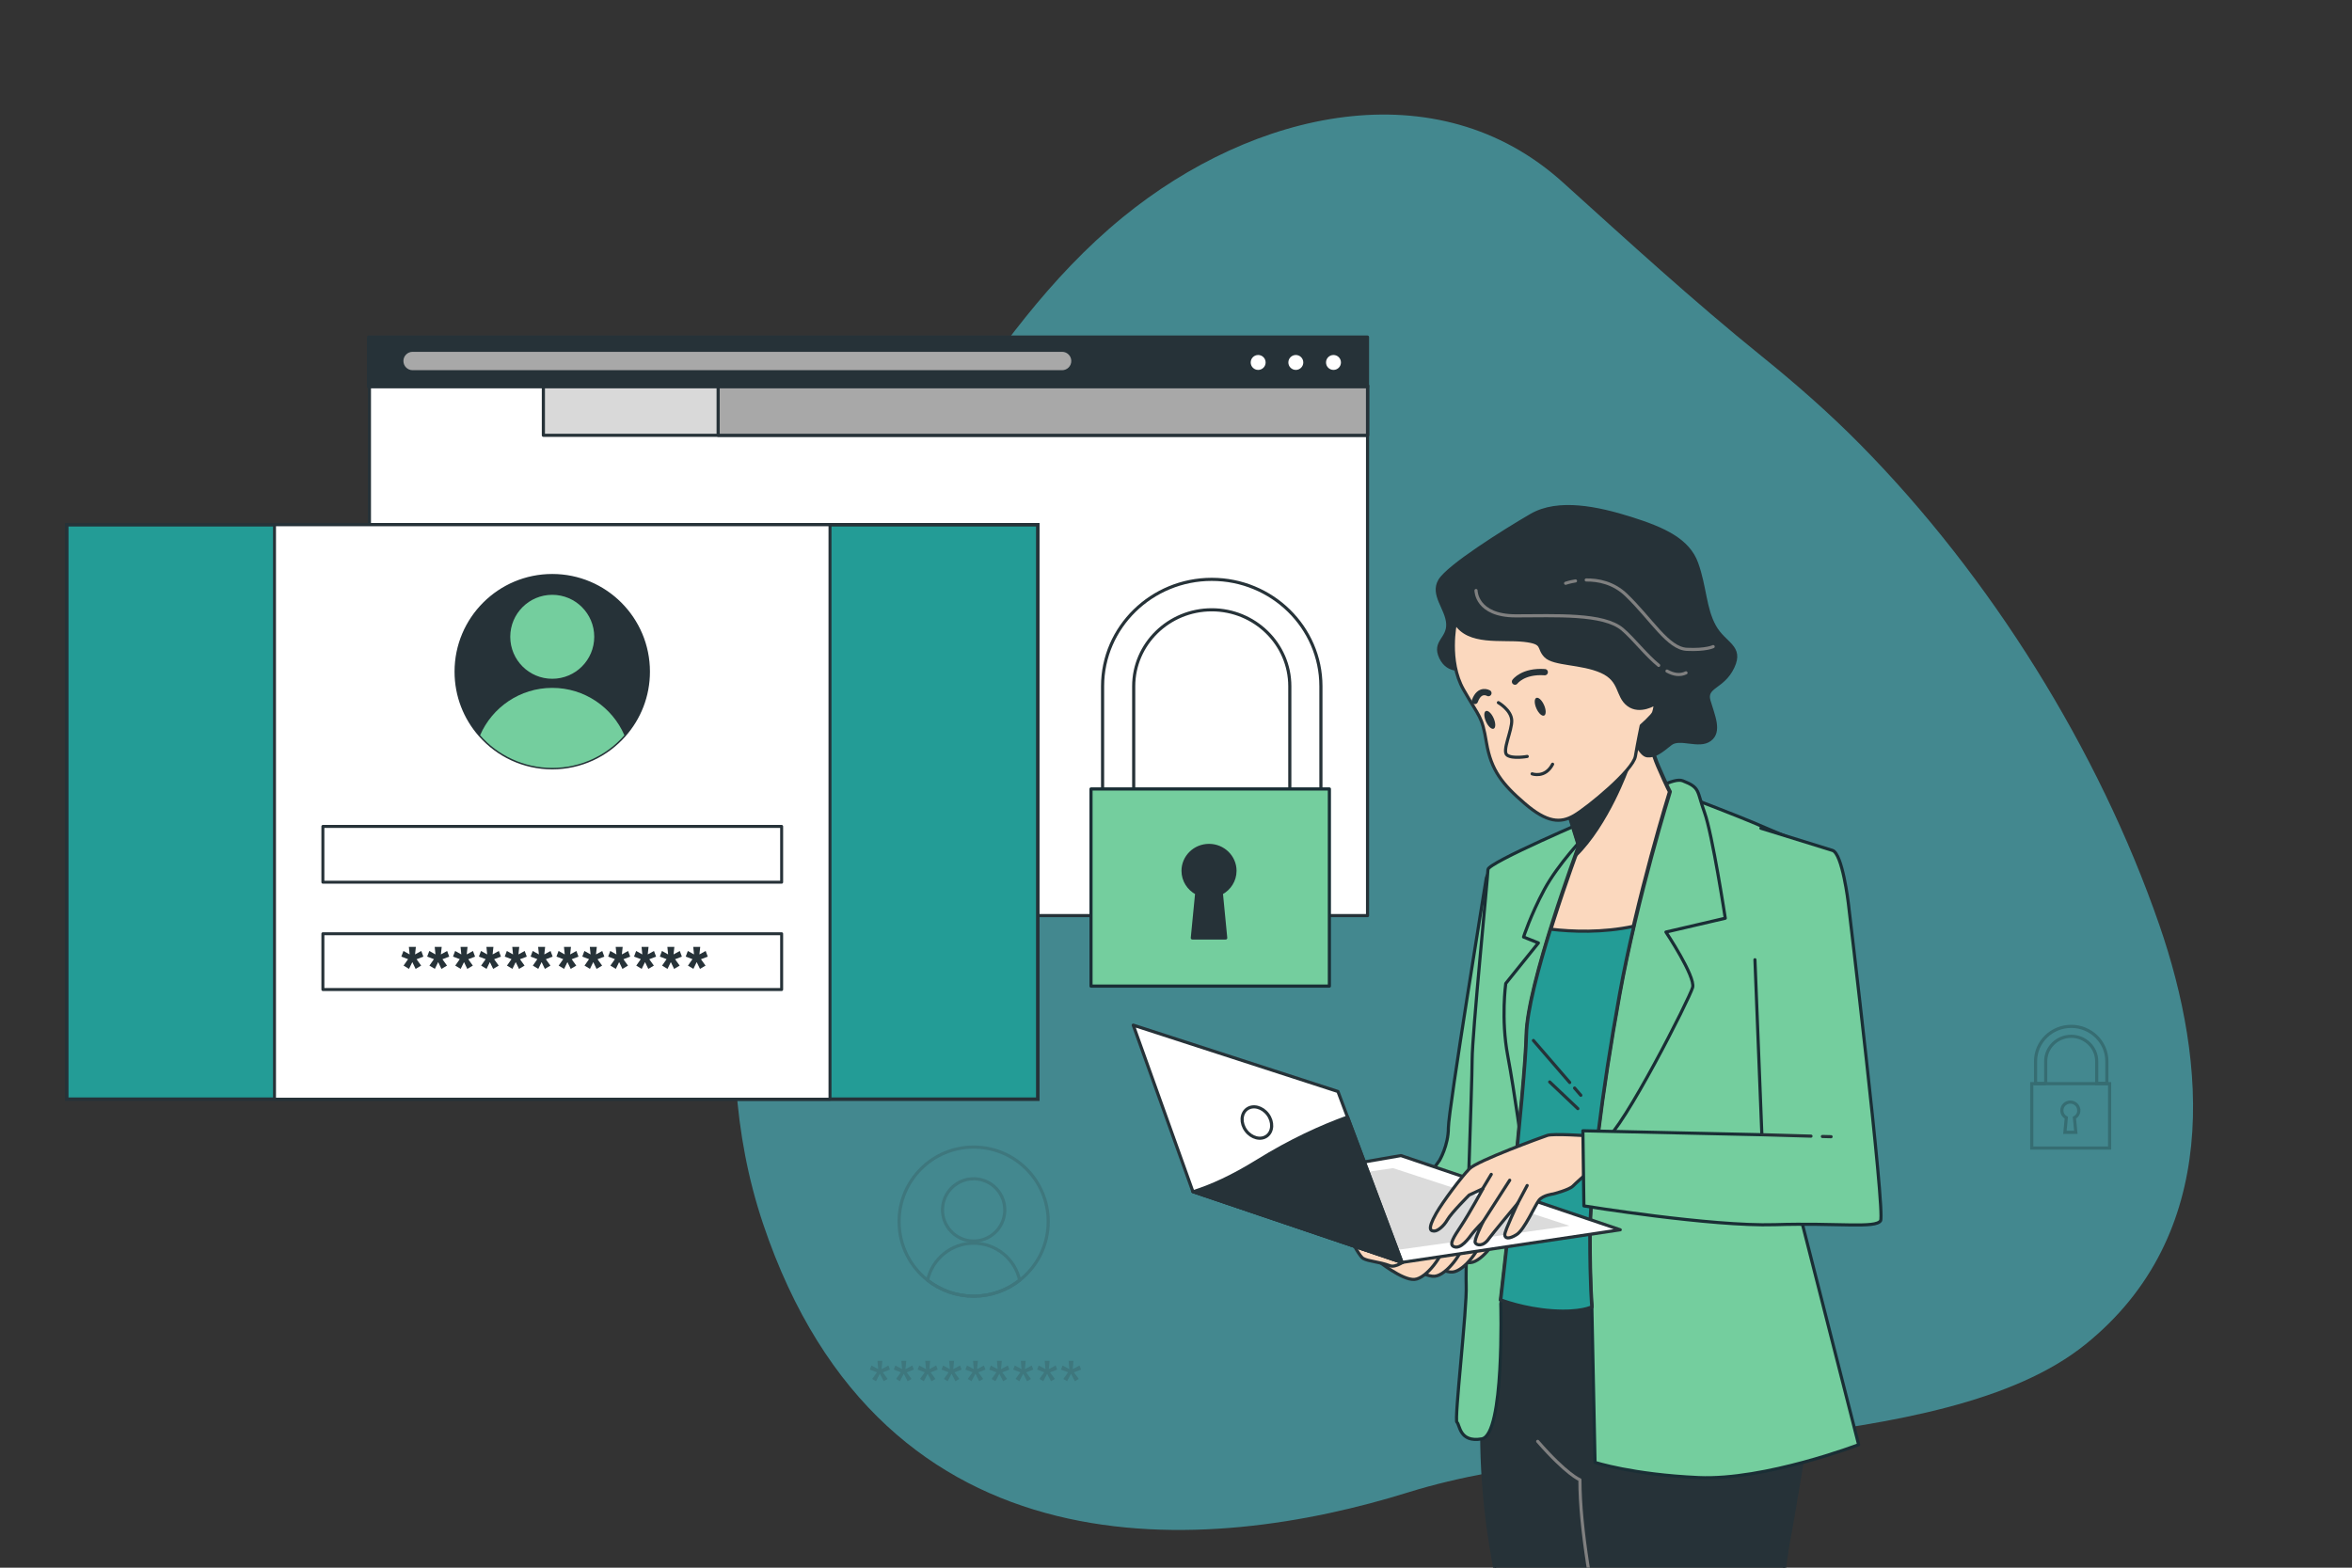 <?xml version="1.0" encoding="UTF-8"?><svg xmlns="http://www.w3.org/2000/svg" viewBox="0 0 750 500"><rect x="0" y="0" width="750" height="500" fill="#333333" stroke="none"/><defs><style>.cls-1{stroke:#1a2e35;}.cls-1,.cls-2,.cls-3,.cls-4,.cls-5,.cls-6,.cls-7,.cls-8,.cls-9,.cls-10,.cls-11,.cls-12,.cls-13{stroke-linecap:round;}.cls-1,.cls-2,.cls-3,.cls-4,.cls-5,.cls-6,.cls-7,.cls-8,.cls-9,.cls-10,.cls-12,.cls-13{stroke-linejoin:round;}.cls-1,.cls-14{fill:#74ce9e;}.cls-2{fill:#a8a8a8;}.cls-2,.cls-3,.cls-4,.cls-5,.cls-6,.cls-8,.cls-9,.cls-15,.cls-10,.cls-11,.cls-12,.cls-16,.cls-13{stroke:#263238;}.cls-3,.cls-17,.cls-10{fill:#263238;}.cls-4{fill:#d9d9d9;}.cls-5,.cls-12{fill:#fff;}.cls-6,.cls-9{fill:#fbd8be;}.cls-7{stroke:gray;}.cls-7,.cls-8,.cls-11,.cls-13,.cls-18,.cls-19{fill:none;}.cls-9{stroke-width:1.26px;}.cls-15{stroke-width:1.12px;}.cls-15,.cls-11,.cls-16,.cls-18{stroke-miterlimit:10;}.cls-15,.cls-16{fill:#239c96;}.cls-20{fill:#dbdbdb;}.cls-10,.cls-12{stroke-width:.95px;}.cls-13{stroke-width:2px;}.cls-18{stroke:#000;}.cls-21{fill:#4aadb7;opacity:.7;}.cls-19{opacity:.2;}</style></defs><g id="Character_2"><path class="cls-21" d="m300.94,136.99s-96.08,138.7-57.64,253.24c38.44,114.54,142.47,105.5,205.86,85.71,63.39-19.78,170.36-10.47,215.85-47.17,43.24-34.88,38.78-89.73,23.55-133.77-19.36-55.98-54.03-111.35-95.42-153.28-9.85-9.98-20.37-19.2-31.3-28.04-22.18-17.93-42.42-36.51-63.52-55.55-40.14-36.22-98.47-23.02-140.29,11.16-23.53,19.24-40.18,43.25-57.09,67.69Z"/><g class="cls-19"><path d="m605.18,302.71c-.68-.22-.89-.73-.7-1.27l.05-.14c.22-.57.68-.76,1.3-.57.6.22,1.57.71,2.3,1.22-.24-.84-.43-1.98-.43-2.66,0-.62.35-1.06.98-1.06h.14c.62,0,.98.43.98,1.06,0,.68-.19,1.82-.43,2.66.76-.52,1.71-1,2.31-1.22.6-.19,1.11,0,1.3.6l.03.08c.19.62,0,1.08-.68,1.3-.62.19-1.68.35-2.58.38.68.52,1.52,1.27,1.93,1.82.35.49.3,1.06-.16,1.41l-.11.08c-.52.38-1.03.27-1.44-.27-.38-.54-.84-1.44-1.19-2.36-.38.92-.84,1.82-1.22,2.36-.41.54-.92.65-1.44.27l-.11-.08c-.49-.35-.52-.92-.16-1.41.41-.54,1.25-1.3,1.93-1.84-.87,0-1.95-.16-2.58-.35Z"/><path d="m615.33,302.71c-.68-.22-.89-.73-.7-1.27l.05-.14c.22-.57.68-.76,1.3-.57.6.22,1.57.71,2.3,1.22-.24-.84-.43-1.98-.43-2.66,0-.62.35-1.06.98-1.06h.14c.62,0,.98.43.98,1.06,0,.68-.19,1.82-.43,2.66.76-.52,1.71-1,2.31-1.22.6-.19,1.11,0,1.3.6l.03.08c.19.62,0,1.08-.68,1.3-.62.19-1.68.35-2.58.38.68.52,1.52,1.27,1.93,1.82.35.49.3,1.06-.16,1.41l-.11.08c-.52.38-1.03.27-1.44-.27-.38-.54-.84-1.44-1.19-2.36-.38.92-.84,1.82-1.22,2.36-.41.54-.92.65-1.44.27l-.11-.08c-.49-.35-.52-.92-.16-1.41.41-.54,1.25-1.3,1.93-1.84-.87,0-1.95-.16-2.58-.35Z"/><path d="m625.47,302.71c-.68-.22-.89-.73-.7-1.27l.05-.14c.22-.57.68-.76,1.3-.57.6.22,1.57.71,2.31,1.22-.24-.84-.43-1.98-.43-2.66,0-.62.35-1.06.98-1.06h.14c.62,0,.98.43.98,1.06,0,.68-.19,1.82-.43,2.66.76-.52,1.71-1,2.31-1.22.6-.19,1.11,0,1.3.6l.03.08c.19.62,0,1.08-.68,1.3-.62.19-1.68.35-2.58.38.68.52,1.52,1.27,1.93,1.82.35.49.3,1.06-.16,1.41l-.11.08c-.52.38-1.03.27-1.44-.27-.38-.54-.84-1.44-1.19-2.36-.38.92-.84,1.82-1.22,2.36-.41.54-.92.65-1.44.27l-.11-.08c-.49-.35-.52-.92-.16-1.41.41-.54,1.25-1.3,1.93-1.84-.87,0-1.95-.16-2.58-.35Z"/><path d="m635.61,302.71c-.68-.22-.89-.73-.7-1.27l.05-.14c.22-.57.68-.76,1.3-.57.6.22,1.57.71,2.3,1.22-.24-.84-.43-1.98-.43-2.66,0-.62.35-1.06.98-1.06h.14c.62,0,.98.43.98,1.06,0,.68-.19,1.82-.43,2.66.76-.52,1.71-1,2.31-1.22.6-.19,1.11,0,1.3.6l.03.08c.19.62,0,1.08-.68,1.3-.62.19-1.68.35-2.58.38.68.52,1.52,1.27,1.93,1.82.35.49.3,1.06-.16,1.41l-.11.08c-.52.38-1.03.27-1.44-.27-.38-.54-.84-1.44-1.19-2.36-.38.92-.84,1.82-1.22,2.36-.41.54-.92.65-1.44.27l-.11-.08c-.49-.35-.52-.92-.16-1.41.41-.54,1.25-1.3,1.93-1.84-.87,0-1.95-.16-2.58-.35Z"/><path d="m645.75,302.71c-.68-.22-.89-.73-.7-1.27l.05-.14c.22-.57.68-.76,1.3-.57.6.22,1.57.71,2.3,1.22-.24-.84-.43-1.98-.43-2.66,0-.62.35-1.06.98-1.06h.14c.62,0,.98.43.98,1.06,0,.68-.19,1.82-.43,2.66.76-.52,1.71-1,2.3-1.22.6-.19,1.11,0,1.3.6l.03.08c.19.62,0,1.08-.68,1.3-.62.19-1.68.35-2.58.38.68.52,1.52,1.27,1.93,1.82.35.49.3,1.06-.16,1.41l-.11.08c-.52.38-1.03.27-1.44-.27-.38-.54-.84-1.44-1.19-2.36-.38.92-.84,1.82-1.22,2.36-.41.54-.92.65-1.44.27l-.11-.08c-.49-.35-.52-.92-.16-1.41.41-.54,1.25-1.3,1.93-1.84-.87,0-1.95-.16-2.58-.35Z"/><path d="m655.89,302.71c-.68-.22-.89-.73-.71-1.27l.05-.14c.22-.57.68-.76,1.3-.57.6.22,1.57.71,2.3,1.22-.24-.84-.43-1.98-.43-2.66,0-.62.35-1.06.98-1.06h.14c.62,0,.98.43.98,1.06,0,.68-.19,1.82-.43,2.66.76-.52,1.71-1,2.3-1.22.6-.19,1.11,0,1.3.6l.03.08c.19.62,0,1.08-.68,1.3-.62.19-1.68.35-2.58.38.68.52,1.52,1.27,1.92,1.82.35.49.3,1.06-.16,1.41l-.11.08c-.52.38-1.03.27-1.44-.27-.38-.54-.84-1.44-1.19-2.36-.38.92-.84,1.82-1.22,2.36-.41.54-.92.65-1.44.27l-.11-.08c-.49-.35-.52-.92-.16-1.41.41-.54,1.25-1.3,1.93-1.84-.87,0-1.95-.16-2.58-.35Z"/><path d="m666.03,302.71c-.68-.22-.89-.73-.71-1.27l.05-.14c.22-.57.68-.76,1.3-.57.6.22,1.57.71,2.3,1.22-.24-.84-.43-1.98-.43-2.66,0-.62.35-1.06.98-1.06h.14c.62,0,.98.43.98,1.06,0,.68-.19,1.82-.43,2.66.76-.52,1.71-1,2.3-1.22.6-.19,1.11,0,1.3.6l.03.08c.19.62,0,1.08-.68,1.3-.62.19-1.68.35-2.58.38.68.52,1.52,1.27,1.93,1.82.35.49.3,1.06-.16,1.41l-.11.08c-.52.38-1.03.27-1.44-.27-.38-.54-.84-1.44-1.19-2.36-.38.92-.84,1.82-1.22,2.36-.41.54-.92.65-1.44.27l-.11-.08c-.49-.35-.52-.92-.16-1.41.41-.54,1.25-1.3,1.93-1.84-.87,0-1.95-.16-2.58-.35Z"/><path d="m676.17,302.71c-.68-.22-.89-.73-.71-1.27l.05-.14c.22-.57.68-.76,1.3-.57.6.22,1.57.71,2.3,1.22-.24-.84-.43-1.98-.43-2.66,0-.62.35-1.06.98-1.06h.14c.62,0,.98.43.98,1.06,0,.68-.19,1.82-.43,2.66.76-.52,1.71-1,2.3-1.22.6-.19,1.11,0,1.3.6l.03.08c.19.62,0,1.08-.68,1.3-.62.19-1.68.35-2.58.38.68.52,1.52,1.27,1.93,1.82.35.49.3,1.06-.16,1.41l-.11.08c-.52.38-1.03.27-1.44-.27-.38-.54-.84-1.44-1.19-2.36-.38.92-.84,1.82-1.22,2.36-.41.54-.92.65-1.44.27l-.11-.08c-.49-.35-.52-.92-.16-1.41.41-.54,1.25-1.3,1.93-1.84-.87,0-1.95-.16-2.58-.35Z"/></g><g class="cls-19"><path class="cls-18" d="m652.33,345.6v-7.12c0-4.39,3.65-7.96,8.13-7.96s8.13,3.57,8.13,7.96v7.07h3.24v-7.07c0-6.14-5.1-11.13-11.37-11.13s-11.37,4.99-11.37,11.13v7.12h3.24Z"/><rect class="cls-18" x="647.88" y="345.62" width="24.83" height="20.54"/><path class="cls-18" d="m662.88,354.15c0-1.46-1.21-2.65-2.7-2.65s-2.7,1.18-2.7,2.65c0,1.01.57,1.88,1.42,2.33l-.45,4.67h3.48l-.45-4.67c.85-.45,1.42-1.32,1.42-2.33Z"/></g><rect class="cls-5" x="117.8" y="122.99" width="318.28" height="169.04"/><rect class="cls-4" x="173.27" y="122.99" width="262.81" height="15.85"/><rect class="cls-2" x="229" y="122.99" width="207.07" height="15.85"/><rect class="cls-3" x="117.53" y="107.51" width="318.54" height="15.85"/><path class="cls-2" d="m338.68,118.57h-207.11c-1.89,0-3.43-1.53-3.43-3.43h0c0-1.89,1.53-3.43,3.43-3.43h207.11c1.89,0,3.43,1.53,3.43,3.43h0c0,1.89-1.53,3.43-3.43,3.43Z"/><circle class="cls-5" cx="401.2" cy="115.6" r="2.88"/><path class="cls-5" d="m416.09,115.6c0-1.59-1.29-2.88-2.88-2.88s-2.88,1.29-2.88,2.88,1.29,2.88,2.88,2.88,2.88-1.29,2.88-2.88Z"/><circle class="cls-5" cx="425.22" cy="115.6" r="2.88"/><path class="cls-5" d="m361.51,255.16v-36.3c0-13.44,11.17-24.37,24.89-24.37s24.89,10.93,24.89,24.37v34.11h9.92v-34.11c0-18.79-15.62-34.08-34.81-34.08s-34.81,15.29-34.81,34.08v36.3h9.92Z"/><rect class="cls-1" x="347.9" y="251.63" width="76.01" height="62.88"/><path class="cls-3" d="m393.81,277.74c0-4.47-3.71-8.1-8.28-8.1s-8.28,3.63-8.28,8.1c0,3.08,1.76,5.76,4.35,7.13l-1.39,14.28h10.64l-1.39-14.28c2.59-1.37,4.35-4.05,4.35-7.13Z"/><rect class="cls-15" x="21.28" y="167.36" width="309.65" height="183.22"/><rect class="cls-12" x="87.53" y="167.36" width="177.14" height="183.22"/><path class="cls-10" d="m206.78,214.22c0,7.78-2.9,14.88-7.67,20.29-5.61,6.38-13.84,10.4-23.01,10.4s-17.4-4.02-23.01-10.4c-4.78-5.41-7.67-12.51-7.67-20.29,0-16.95,13.74-30.68,30.68-30.68s30.68,13.74,30.68,30.68Z"/><circle class="cls-14" cx="176.1" cy="203.1" r="13.39"/><path class="cls-14" d="m199.11,234.51c-5.61,6.38-13.84,10.4-23.01,10.4s-17.4-4.02-23.01-10.4c3.85-8.9,12.7-15.12,23.01-15.12s19.16,6.22,23.01,15.12Z"/><rect class="cls-12" x="102.96" y="263.58" width="146.29" height="17.79"/><rect class="cls-12" x="102.96" y="297.81" width="146.29" height="17.79"/><path class="cls-17" d="m130.43,309.02l-1.74-1.05,1.44-2.05-2.15-.83.67-1.79,1.97,1.1-.24-2.41h2.23l-.26,2.41,1.99-1.1.67,1.81-2.17.83,1.46,2.03-1.77,1.05-1.05-2.17-1.06,2.17Z"/><path class="cls-17" d="m138.67,309.02l-1.74-1.05,1.44-2.05-2.15-.83.67-1.79,1.97,1.1-.24-2.41h2.23l-.26,2.41,1.99-1.1.67,1.81-2.17.83,1.46,2.03-1.77,1.05-1.05-2.17-1.06,2.17Z"/><path class="cls-17" d="m146.91,309.02l-1.74-1.05,1.44-2.05-2.15-.83.67-1.79,1.97,1.1-.24-2.41h2.23l-.26,2.41,1.99-1.1.67,1.81-2.17.83,1.46,2.03-1.77,1.05-1.05-2.17-1.06,2.17Z"/><path class="cls-17" d="m155.16,309.02l-1.74-1.05,1.44-2.05-2.15-.83.67-1.79,1.97,1.1-.24-2.41h2.23l-.26,2.41,1.99-1.1.67,1.81-2.17.83,1.46,2.03-1.77,1.05-1.05-2.17-1.06,2.17Z"/><path class="cls-17" d="m163.4,309.02l-1.74-1.05,1.44-2.05-2.15-.83.67-1.79,1.97,1.1-.24-2.41h2.23l-.26,2.41,1.99-1.1.67,1.81-2.17.83,1.46,2.03-1.77,1.05-1.05-2.17-1.06,2.17Z"/><path class="cls-17" d="m171.65,309.02l-1.74-1.05,1.44-2.05-2.15-.83.67-1.79,1.97,1.1-.24-2.41h2.23l-.26,2.41,1.99-1.1.67,1.81-2.17.83,1.46,2.03-1.77,1.05-1.05-2.17-1.06,2.17Z"/><path class="cls-17" d="m179.89,309.02l-1.74-1.05,1.44-2.05-2.15-.83.67-1.79,1.97,1.1-.24-2.41h2.23l-.26,2.41,1.99-1.1.67,1.81-2.17.83,1.46,2.03-1.77,1.05-1.05-2.17-1.06,2.17Z"/><path class="cls-17" d="m188.13,309.02l-1.74-1.05,1.44-2.05-2.15-.83.67-1.79,1.97,1.1-.24-2.41h2.23l-.26,2.41,1.99-1.1.67,1.81-2.17.83,1.46,2.03-1.77,1.05-1.05-2.17-1.06,2.17Z"/><path class="cls-17" d="m196.38,309.02l-1.74-1.05,1.44-2.05-2.15-.83.67-1.79,1.97,1.1-.24-2.41h2.23l-.26,2.41,1.99-1.1.67,1.81-2.17.83,1.46,2.03-1.77,1.05-1.05-2.17-1.06,2.17Z"/><path class="cls-17" d="m204.62,309.02l-1.73-1.05,1.44-2.05-2.15-.83.67-1.79,1.97,1.1-.24-2.41h2.23l-.26,2.41,1.99-1.1.67,1.81-2.17.83,1.46,2.03-1.77,1.05-1.05-2.17-1.06,2.17Z"/><path class="cls-17" d="m212.86,309.02l-1.74-1.05,1.44-2.05-2.15-.83.67-1.79,1.97,1.1-.24-2.41h2.23l-.26,2.41,1.99-1.1.67,1.81-2.17.83,1.46,2.03-1.77,1.05-1.05-2.17-1.06,2.17Z"/><path class="cls-17" d="m221.11,309.02l-1.74-1.05,1.44-2.05-2.15-.83.67-1.79,1.97,1.1-.24-2.41h2.23l-.26,2.41,1.99-1.1.67,1.81-2.17.83,1.46,2.03-1.77,1.05-1.05-2.17-1.06,2.17Z"/></g><g id="Floor"><g class="cls-19"><path class="cls-8" d="m334.25,389.63c0,7.58-3.55,14.34-9.09,18.69-4.03,3.19-9.14,5.08-14.68,5.08s-10.66-1.9-14.69-5.08c-5.55-4.34-9.09-11.1-9.09-18.69,0-13.14,10.64-23.78,23.78-23.78s23.77,10.64,23.77,23.78Z"/><circle class="cls-8" cx="310.47" cy="385.91" r="9.93" transform="translate(-156.52 220.86) rotate(-31.72)"/><path class="cls-8" d="m325.15,408.32c-4.03,3.19-9.14,5.08-14.68,5.08s-10.66-1.9-14.69-5.08c1.47-6.75,7.49-11.81,14.69-11.81s13.2,5.06,14.68,11.81Z"/></g><g class="cls-19"><path class="cls-17" d="m279.34,440.53l-1.21-.73,1.51-2.12-2.26-.86.5-1.3,2.16,1.15-.23-2.64h1.55l-.25,2.64,2.18-1.15.48,1.3-2.26.88,1.53,2.1-1.24.73-1.23-2.39-1.24,2.39Z"/><path class="cls-17" d="m286.96,440.53l-1.21-.73,1.51-2.12-2.26-.86.5-1.3,2.16,1.15-.23-2.64h1.55l-.25,2.64,2.18-1.15.48,1.3-2.26.88,1.53,2.1-1.24.73-1.23-2.39-1.24,2.39Z"/><path class="cls-17" d="m294.58,440.53l-1.21-.73,1.51-2.12-2.26-.86.5-1.3,2.16,1.15-.23-2.64h1.55l-.25,2.64,2.18-1.15.48,1.3-2.26.88,1.53,2.1-1.24.73-1.23-2.39-1.24,2.39Z"/><path class="cls-17" d="m302.2,440.53l-1.21-.73,1.51-2.12-2.26-.86.5-1.3,2.16,1.15-.23-2.64h1.55l-.25,2.64,2.18-1.15.48,1.3-2.26.88,1.53,2.1-1.24.73-1.23-2.39-1.24,2.39Z"/><path class="cls-17" d="m309.81,440.53l-1.21-.73,1.51-2.12-2.26-.86.5-1.3,2.16,1.15-.23-2.64h1.55l-.25,2.64,2.18-1.15.48,1.3-2.26.88,1.53,2.1-1.24.73-1.23-2.39-1.24,2.39Z"/><path class="cls-17" d="m317.43,440.53l-1.21-.73,1.51-2.12-2.26-.86.5-1.3,2.16,1.15-.23-2.64h1.55l-.25,2.64,2.18-1.15.48,1.3-2.26.88,1.53,2.1-1.24.73-1.23-2.39-1.24,2.39Z"/><path class="cls-17" d="m325.05,440.53l-1.21-.73,1.51-2.12-2.26-.86.5-1.3,2.16,1.15-.23-2.64h1.55l-.25,2.64,2.18-1.15.48,1.3-2.26.88,1.53,2.1-1.24.73-1.23-2.39-1.24,2.39Z"/><path class="cls-17" d="m332.67,440.53l-1.21-.73,1.51-2.12-2.26-.86.5-1.3,2.16,1.15-.23-2.64h1.55l-.25,2.64,2.18-1.15.48,1.3-2.26.88,1.53,2.1-1.24.73-1.23-2.39-1.24,2.39Z"/><path class="cls-17" d="m340.29,440.53l-1.21-.73,1.51-2.12-2.26-.86.5-1.3,2.16,1.15-.23-2.64h1.55l-.25,2.64,2.18-1.15.48,1.3-2.26.88,1.53,2.1-1.24.73-1.23-2.39-1.24,2.39Z"/></g><path class="cls-1" d="m473.95,280.05s-12.09,73.98-12.09,79.65-2.84,10.41-2.84,10.41l-14.19,19.87,17.97,5.36,9.78-11.35s4.52-103.94,4.84-104.88c.32-.95-2.21-3.15-3.47.95Z"/><path class="cls-3" d="m566.44,523.56c1.33-12.92,2.85-26.56,3.89-32.05,2.21-11.67,5.99-35.63,5.99-35.63l-11.35-40.68-51.08-.32s-15.14.95-23.33,0c-8.2-.95-13.24-.95-13.24-.95,0,0-9.46,32.79-1.89,79.15,3.05,18.67,5.79,31.81,7.98,40.85,26.67-5.31,56.64-4.3,83.05-10.38Z"/><path class="cls-1" d="m508.06,260.84s-33.59,14.29-33.59,16.5-5.04,52.73-5.04,60.61-2.21,64.33-1.89,71.89c.32,7.57-3.9,43.17-2.95,43.8.95.63.67,6.54,7.92,5.28,7.25-1.26,6.06-43.09,6.06-43.09l5.68-35.95.32-23.33s0-24.91,2.52-38.79c2.52-13.87,10.09-32.79,10.72-33.74.63-.95,10.25-23.19,10.25-23.19Z"/><path class="cls-1" d="m536.28,253.44s16.85,6.27,26.38,10.44c13.57,5.94,23.55,8.63,24.18,12.73.63,4.1-12.85,110.84-12.85,110.84l18.69,73.33s-29.93,11.43-51.05,10.48-33.01-4.84-33.01-4.84l-1.02-49.63s-3.94-29.82,4.06-74.49c6.75-37.66,18.96-86.33,18.96-86.33l5.68-2.52Z"/><path class="cls-1" d="m505.38,266.68s-8.51,8.83-12.93,17.03c-4.41,8.2-6.62,15.14-6.62,15.14l4.73,1.89-10.41,12.93s-1.58,11.35.63,23.02c2.21,11.67,4.73,30.59,4.73,30.59,0,0,20.18.32,26.17-3.47,5.99-3.78,27.12-45.41,28.06-48.88s-8.51-17.66-8.51-17.66l6.49-1.51,12.43-2.9s-4.1-26.8-6.62-33.74c-2.52-6.94-1.26-7.88-6.94-10.09-5.68-2.21-29.01,16.71-29.01,16.71l-2.21.95Z"/><path class="cls-9" d="m523.98,225.38s1.58,11.67,4.73,18.92c3.15,7.25,3.78,8.2,3.78,8.2,0,0-10.41,33.42-16.08,64.64-5.68,31.22-9.46,61.8-9.46,77.26s.63,22.39.63,22.39c0,0-3.47,1.89-12.61,1.26-9.14-.63-16.4-3.47-16.4-3.47,0,0,7.88-68.11,8.2-84.51.32-16.4,16.71-60.23,16.71-60.23l-2.84-9.14s9.46-11.35,11.67-19.87,7.25-16.08,11.67-15.45Z"/><path class="cls-3" d="m512.27,240.99c-2.28,8.5-11.62,19.7-11.62,19.7l2.84,9.14s-.42,1.13-1.13,3.09c10.3-10.07,16.63-27.97,16.63-27.97l-6.71-3.97Z"/><path class="cls-16" d="m520.96,295.42c-9.95,2.14-19.71,1.74-26.52.94-3.86,12.38-7.52,26.04-7.67,33.71-.32,16.4-8.2,84.51-8.2,84.51,0,0,7.25,2.84,16.4,3.47,9.14.63,12.61-1.26,12.61-1.26,0,0-.63-6.94-.63-22.39s3.78-46.04,9.46-77.26c1.32-7.27,2.9-14.66,4.55-21.72Z"/><line class="cls-8" x1="502.1" y1="347.03" x2="504.09" y2="349.33"/><line class="cls-8" x1="488.97" y1="331.85" x2="500.55" y2="345.25"/><line class="cls-8" x1="494.16" y1="345.08" x2="503.14" y2="353.59"/><path class="cls-3" d="m467.11,213.25s-5.29,1.59-7.7-3.52c-2.41-5.11,2.52-5.93,2.24-10.81-.28-4.88-5.21-9.18-2.56-13.75,2.65-4.56,20.57-15.84,29.19-20.84,8.62-5,21.26-2.29,31.69.99,10.42,3.28,18.39,6.83,21.08,14.4,2.69,7.56,2.5,14.28,5.66,20.01,3.15,5.73,9.01,6.36,5.87,13.03-3.14,6.67-9,6.04-7.63,10.76,1.38,4.73,3.79,9.84.28,12.42s-9.59-1.03-12.54,1.34c-2.95,2.38-5.02,4.04-7.41,3.78-2.4-.26-3.98-5.55-9.69-12.63-5.7-7.08-12.06-13.16-19.93-15.08-7.88-1.93-15.08-5.13-19.78-4.02-4.7,1.11-8.77,3.9-8.77,3.9Z"/><path class="cls-7" d="m531.56,214.03c2.06,1.13,4.1,1.51,6.07.57"/><path class="cls-7" d="m470.67,188.34s0,8.08,12.7,8.08,27.99-.87,34.05,4.33c3.5,3,7.48,8.21,11.5,11.47"/><path class="cls-7" d="m505.81,184.98c3.83-.05,8.7.88,12.77,4.8,8.08,7.79,13.28,17.03,19.34,17.32,6.06.29,8.37-.87,8.37-.87"/><path class="cls-7" d="m499.24,186.03s1.22-.44,3.15-.75"/><path class="cls-6" d="m464.11,198.64s-2.65,12.11,2.56,21.29c5.21,9.18,5.86,8.18,7.33,16.96,1.48,8.78,5.04,13.21,12.19,19.37,7.15,6.16,11.44,6.35,15.75,3.85,4.31-2.5,18.8-14.41,19.55-18.91.75-4.5,1.86-9.77,1.86-9.77,0,0,3.57-3.12,3.95-4.16.38-1.04.58-2.9.58-2.9,0,0-4.93,3.24-8.67.41-3.74-2.83-2.13-7.77-8.56-10.62-6.43-2.85-15.13-2.17-17.8-4.88-2.67-2.71-.07-4.32-7-5.07-6.93-.75-17.66,1.33-21.76-5.58Z"/><path class="cls-8" d="m477.8,224.1s4.06,2.32,4.25,5.58c.19,3.25-3.22,9.89-1.47,11.16,1.75,1.27,6.42.42,6.42.42"/><path class="cls-8" d="m488.56,246.81s4.15,1.52,6.53-3.07"/><path class="cls-13" d="m483.1,217.4s2.53-3.5,9.49-3.02"/><path class="cls-13" d="m474.62,221.06s-2.79-1.65-4.31,2.5"/><path class="cls-17" d="m492.36,224.86c.69,1.56.7,3.06.03,3.36-.68.3-1.78-.72-2.47-2.27-.69-1.56-.7-3.06-.03-3.36.68-.3,1.78.72,2.47,2.27Z"/><path class="cls-17" d="m476.28,229.05c.69,1.56.7,3.06.03,3.36-.68.3-1.78-.72-2.47-2.27-.69-1.55-.7-3.06-.03-3.36.68-.3,1.78.72,2.47,2.27Z"/><path class="cls-6" d="m457.12,396.67s7.84,6.36,11.76,6.03c3.92-.33,9.27-8.04,9.27-10.71s-5.7-3.01-5.7-3.01l-6.06,2.68-9.27,5.02Z"/><path class="cls-6" d="m451.42,399.68s7.84,6.36,11.76,6.03,9.27-8.04,9.27-10.71-5.7-3.01-5.7-3.01l-6.06,2.68-9.27,5.02Z"/><path class="cls-6" d="m445.72,401.02s7.84,6.36,11.76,6.03,9.27-8.04,9.27-10.71-5.7-3.01-5.7-3.01l-6.06,2.68-9.27,5.02Z"/><path class="cls-6" d="m439.3,402.03s7.84,6.36,11.76,6.03c3.92-.33,9.27-8.04,9.27-10.71s-5.7-3.01-5.7-3.01l-6.06,2.68-9.27,5.02Z"/><path class="cls-6" d="m426.83,387.63s6.06,12.72,7.84,13.73c1.78,1,4.99,1,8.55,2.34,3.56,1.34,12.12-8.04,12.12-8.04l-28.51-8.04Z"/><polygon class="cls-5" points="447.08 402.63 516.66 392.23 446.72 368.56 380.38 380.03 447.08 402.63"/><polygon class="cls-20" points="444.2 372.56 500.48 390.96 446.36 398.53 387.92 380.85 444.2 372.56"/><polygon class="cls-5" points="380.38 380.03 447.08 402.63 426.64 348.12 361.37 326.96 380.38 380.03"/><path class="cls-3" d="m429.7,356.27c-8.46,3.05-18.22,7.51-28.72,14.02-8.07,5-14.83,8.04-20.47,9.79l66.58,22.55-17.38-46.35Z"/><path class="cls-5" d="m404.27,355.43c1.76,2.36,1.63,5.44-.29,6.87s-4.9.67-6.66-1.69c-1.76-2.36-1.63-5.44.29-6.87s4.9-.67,6.66,1.69Z"/><path class="cls-6" d="m506.01,362.23s-10.69-.74-12.58-.11c-1.89.63-22.3,8.09-24.82,10.61-2.52,2.52-8.62,10.7-10.61,14.21-3.22,5.68-1.51,5.68-.57,5.68s2.86-1.39,4.12-3.59c1.26-2.21,6.94-7.88,6.94-7.88l4.39-2.04s-4.38,8-6.9,11.78c-2.52,3.78-3.89,5.96-2.48,6.66,2.27,1.14,4.93-2.72,5.87-3.98s3.54-3.91,3.54-3.91c0,0-2.84,5.68-2.52,6.62.32.95,2.59,1.46,4.41-1.26.79-1.17,9.18-11.25,9.18-11.25,0,0-4.14,8.73-4.14,9.99s1.26,1.58,3.78,0c2.52-1.58,5.89-9.41,7.15-10.99,1.26-1.58,4.5-1.97,4.5-1.97,0,0,5.05-1.26,6.31-2.52s3.78-3.47,3.78-3.47l6.82,2.84-.5-13.85-5.68-1.58Z"/><line class="cls-11" x1="483.97" y1="383.77" x2="486.98" y2="378.11"/><line class="cls-8" x1="472.9" y1="389.66" x2="481.41" y2="376.42"/><line class="cls-8" x1="472.69" y1="379.28" x2="475.53" y2="374.55"/><path class="cls-1" d="m559.61,306.1l2.21,55.81-57.07-1.26.32,23.96s40.68,6.62,60.86,5.99c20.18-.63,32.16,1.26,33.74-1.26,1.58-2.52-10.29-101.4-10.29-101.4,0,0-1.89-15.77-5.05-16.71-3.15-.95-22.82-7.07-22.82-7.07"/><line class="cls-5" x1="581.12" y1="362.47" x2="583.89" y2="362.54"/><line class="cls-5" x1="561.82" y1="361.91" x2="577.48" y2="362.36"/><path class="cls-7" d="m511.54,526.32c-3.75-16.83-7.74-38.48-7.74-54.36,0,0-4.15-1.56-13.46-12.25"/></g></svg>